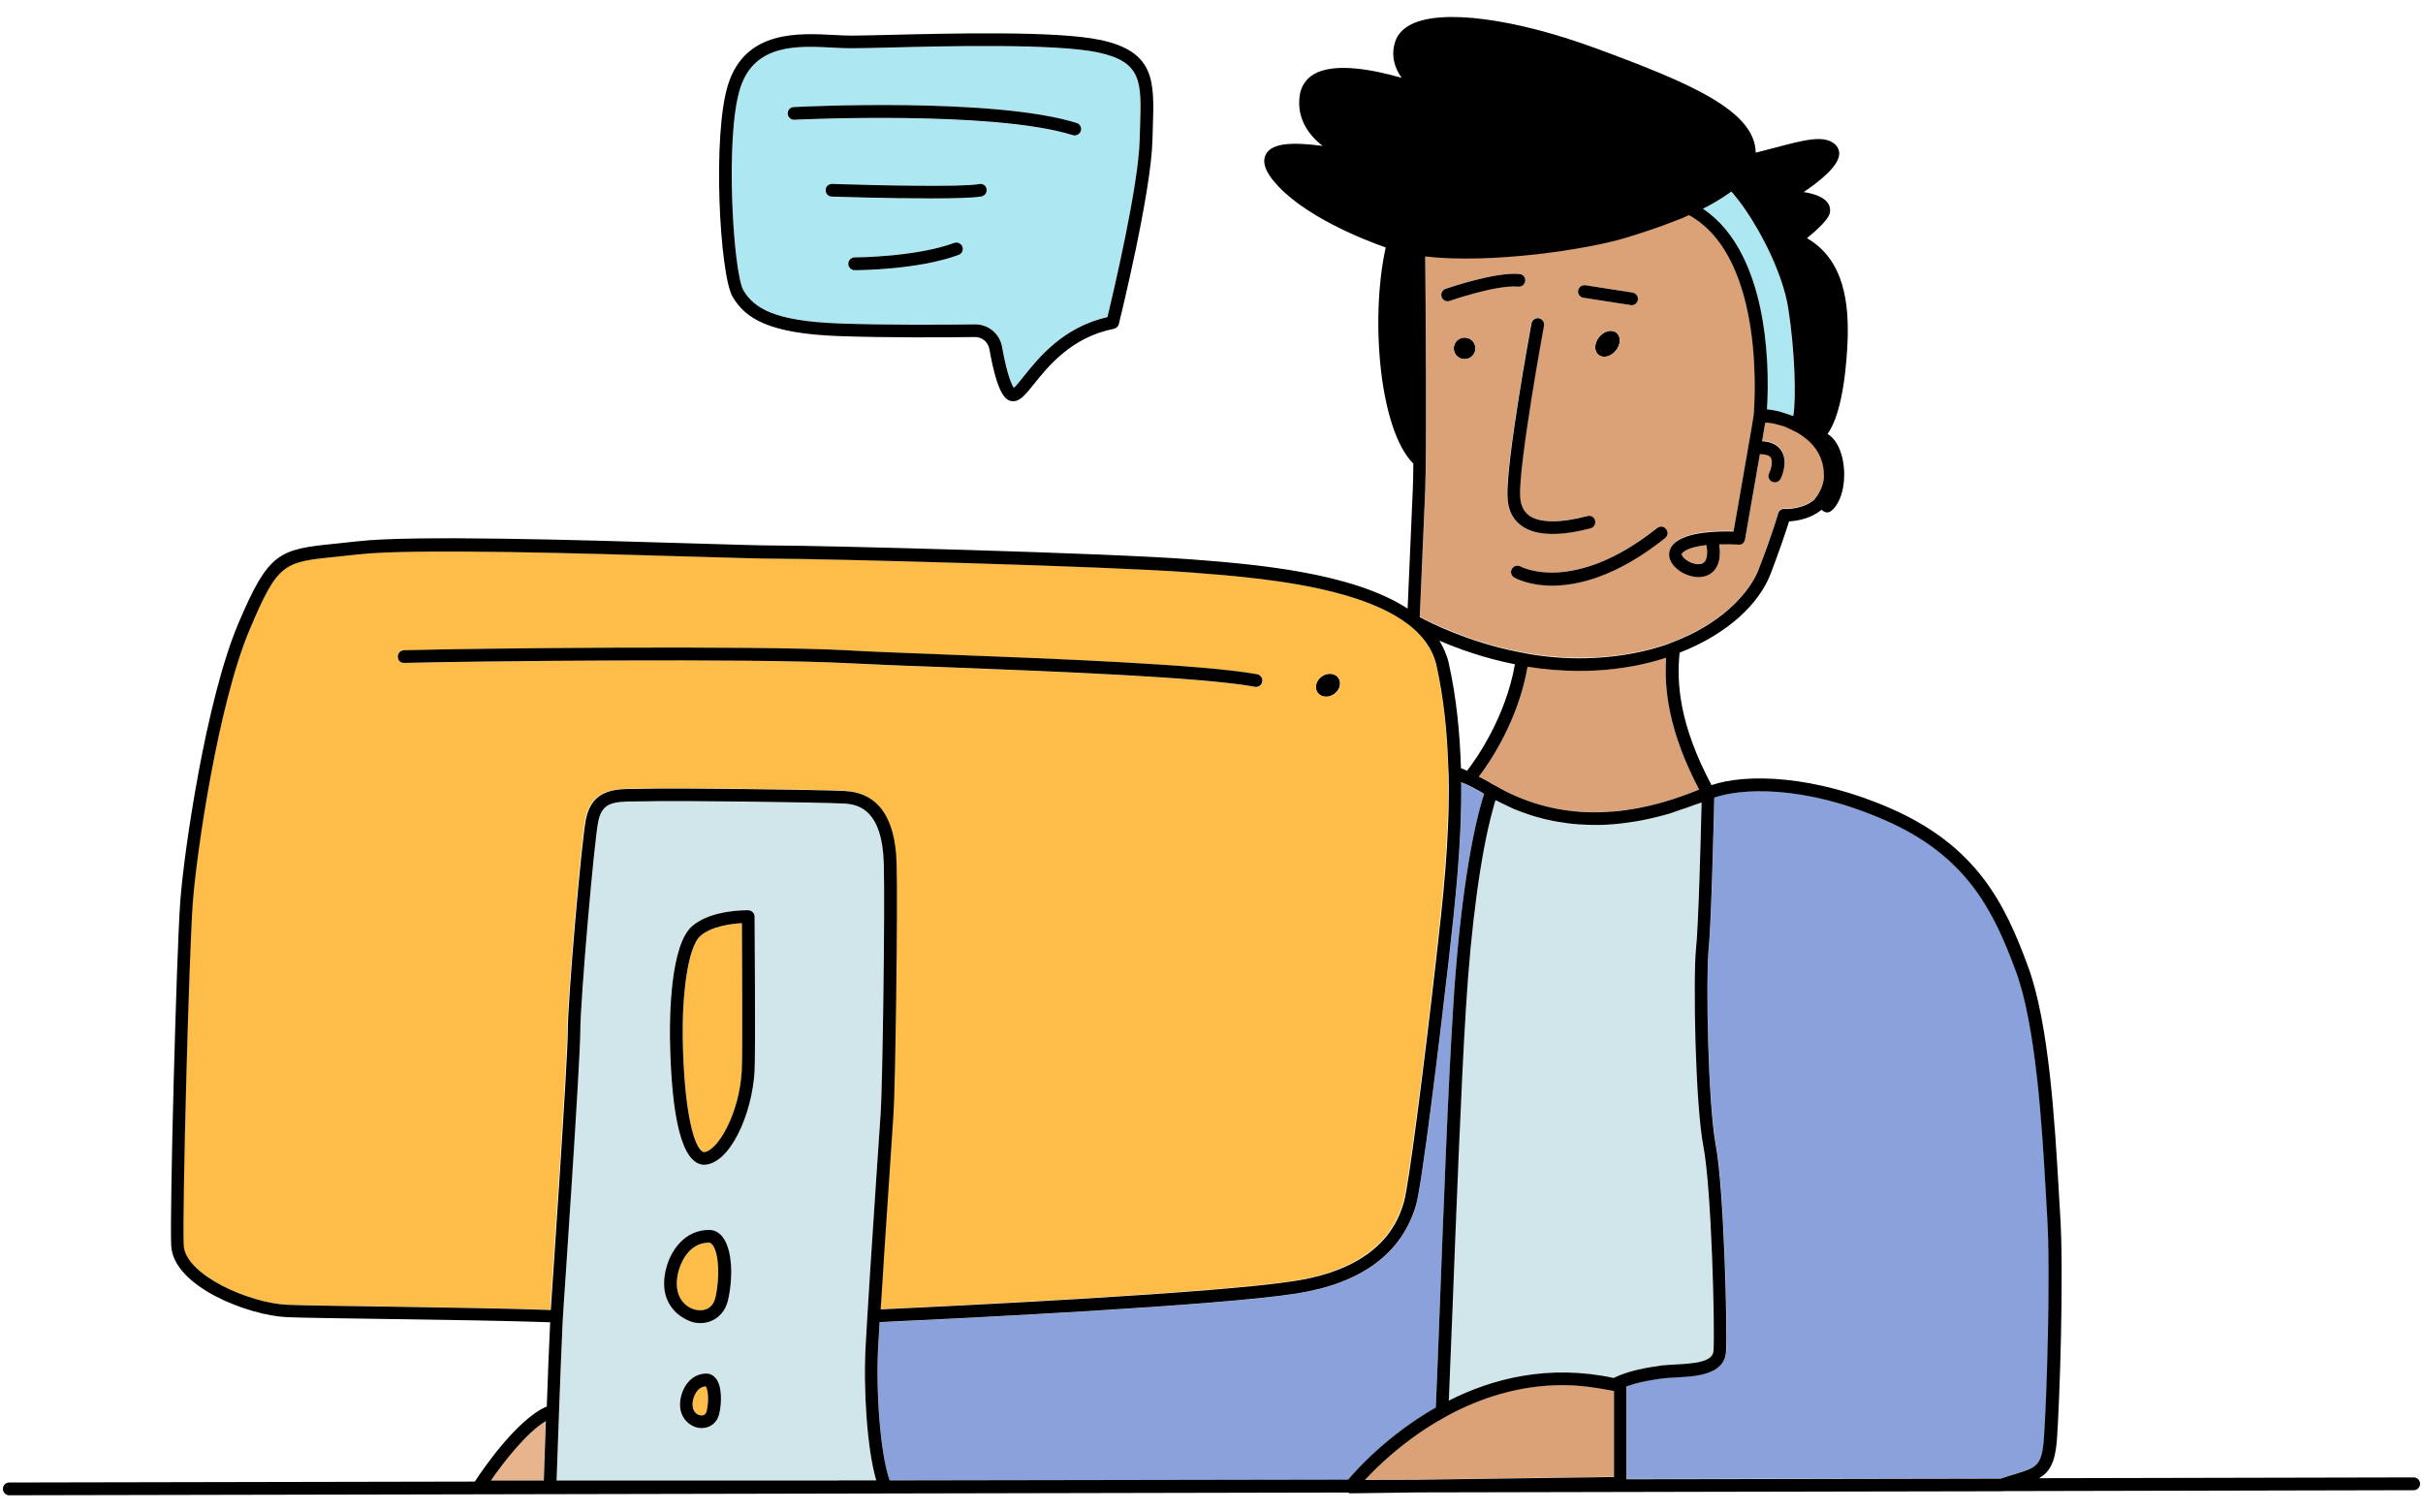 <svg width="141" height="88" viewBox="0 0 141 88" fill="none" xmlns="http://www.w3.org/2000/svg">
<path d="M28.559 86.154H31.639C31.662 85.548 31.707 84.212 31.76 82.695C30.66 83.355 29.317 85.062 28.559 86.154Z" fill="#E8B48E"/>
<path d="M31.766 82.695C31.713 84.22 31.667 85.548 31.645 86.154L31.766 82.695Z" fill="#E8B48E"/>
<path d="M85.227 19.642C84.878 19.642 84.598 19.922 84.598 20.271C84.598 20.62 84.878 20.901 85.227 20.901C85.576 20.901 85.857 20.62 85.857 20.271C85.857 19.922 85.576 19.642 85.227 19.642Z" fill="black"/>
<path d="M77.635 40.391C77.969 40.156 78.082 39.738 77.885 39.45C77.688 39.162 77.255 39.124 76.921 39.359C76.588 39.594 76.474 40.011 76.671 40.3C76.868 40.588 77.301 40.626 77.635 40.391Z" fill="black"/>
<path d="M93.058 19.611C92.77 19.968 92.747 20.431 93.02 20.651C93.286 20.871 93.741 20.765 94.029 20.408C94.318 20.052 94.34 19.589 94.067 19.369C93.802 19.141 93.347 19.255 93.058 19.611Z" fill="black"/>
<path d="M96.957 38.268C95.743 38.655 94.385 38.928 92.86 39.011C92.534 39.026 92.215 39.034 91.896 39.034C90.842 39.034 89.833 38.943 88.892 38.791C88.361 41.902 86.722 44.314 86.055 45.187C86.305 45.316 86.563 45.452 86.813 45.604L86.92 45.665C86.942 45.68 86.973 45.688 87.003 45.703C87.405 45.945 87.822 46.15 88.247 46.332C91.411 47.706 94.961 47.554 98.876 45.938C97.078 42.516 96.835 40.073 96.957 38.268Z" fill="#DCA277"/>
<path d="M97.912 32.167C97.874 32.205 97.836 32.243 97.927 32.372C98.132 32.668 98.724 32.926 99.065 32.782C99.414 32.638 99.369 32.053 99.308 31.712C98.686 31.788 98.14 31.924 97.912 32.167Z" fill="#DCA277"/>
<path d="M104.596 25.141C104.527 25.103 104.459 25.08 104.391 25.042C104.33 25.012 104.269 24.982 104.201 24.951C104.133 24.921 104.065 24.883 103.996 24.853C103.928 24.822 103.867 24.799 103.799 24.769C103.731 24.746 103.67 24.739 103.602 24.716C103.389 24.655 103.192 24.602 102.995 24.579C102.896 24.564 102.813 24.572 102.729 24.564L102.676 24.868L102.616 25.232L102.547 25.642C103.063 25.672 103.427 25.846 103.647 26.165C104.095 26.818 103.67 27.72 103.625 27.827C103.564 27.956 103.427 28.031 103.291 28.031C103.238 28.031 103.185 28.016 103.131 27.994C102.949 27.902 102.873 27.682 102.957 27.5C103.056 27.303 103.2 26.818 103.04 26.582C102.949 26.453 102.714 26.4 102.418 26.393L101.553 31.354C101.523 31.544 101.356 31.696 101.167 31.658C100.848 31.635 100.453 31.627 100.051 31.643C100.249 32.887 99.695 33.312 99.346 33.456C99.186 33.517 99.019 33.547 98.845 33.547C98.246 33.547 97.616 33.205 97.32 32.773C97.055 32.394 97.077 31.961 97.373 31.643C98.086 30.884 100.066 30.861 100.886 30.899L101.91 25.004L101.971 24.64L102.031 24.276L102.054 24.124C102.069 23.988 102.873 14.998 98.291 12.487C98.276 12.494 98.261 12.502 98.253 12.502C98.132 12.555 98.026 12.608 97.904 12.661C97.79 12.707 97.669 12.752 97.548 12.798C96.668 13.147 95.674 13.488 94.536 13.829C92.381 14.474 86.805 15.339 82.944 14.892C82.959 17.046 83.019 26.476 82.944 28.456C82.86 30.398 82.671 34.829 82.625 35.876C83.247 36.217 85.394 37.302 88.269 37.886C88.391 37.909 88.512 37.932 88.633 37.955C88.763 37.977 88.884 38.008 89.013 38.031C90.196 38.22 91.478 38.326 92.829 38.251C94.475 38.159 95.864 37.864 97.047 37.454C97.191 37.408 97.313 37.348 97.442 37.295C97.578 37.242 97.707 37.196 97.836 37.135C100.499 36.005 101.895 34.275 102.342 33.114C103.147 31.013 103.473 29.867 103.48 29.852C103.526 29.685 103.678 29.549 103.86 29.587C103.875 29.587 104.747 29.632 105.407 29.177C105.476 29.131 105.544 29.086 105.605 29.025C105.635 28.995 105.65 28.949 105.673 28.919C105.756 28.828 105.817 28.722 105.878 28.608C106.029 28.327 106.136 28.016 106.143 27.614C106.151 26.848 105.87 26.18 105.301 25.634C105.089 25.467 104.846 25.293 104.596 25.141ZM92.26 16.599L94.999 17.023C95.204 17.054 95.34 17.243 95.31 17.448C95.279 17.63 95.128 17.759 94.946 17.759C94.93 17.759 94.908 17.759 94.885 17.752L92.146 17.327C91.941 17.296 91.805 17.107 91.835 16.902C91.865 16.705 92.063 16.568 92.26 16.599ZM94.028 20.399C93.739 20.756 93.284 20.862 93.019 20.642C92.753 20.422 92.768 19.959 93.056 19.603C93.345 19.246 93.8 19.14 94.066 19.36C94.339 19.58 94.323 20.05 94.028 20.399ZM84.241 17.524C84.089 17.524 83.945 17.425 83.892 17.274C83.824 17.084 83.922 16.872 84.12 16.803C84.233 16.765 87.025 15.802 88.421 15.938C88.626 15.961 88.77 16.136 88.755 16.34C88.74 16.545 88.55 16.697 88.353 16.674C87.101 16.553 84.393 17.494 84.37 17.501C84.324 17.517 84.287 17.524 84.241 17.524ZM85.227 20.9C84.878 20.9 84.597 20.619 84.597 20.27C84.597 19.921 84.878 19.641 85.227 19.641C85.576 19.641 85.857 19.921 85.857 20.27C85.857 20.619 85.576 20.9 85.227 20.9ZM89.104 18.806C89.142 18.601 89.332 18.472 89.536 18.51C89.734 18.548 89.87 18.738 89.832 18.943C89.817 19.026 88.353 27 88.444 28.881C88.467 29.389 88.633 29.746 88.96 29.981C89.567 30.421 90.773 30.436 92.351 30.019C92.556 29.966 92.753 30.087 92.806 30.277C92.859 30.474 92.738 30.679 92.541 30.732C91.881 30.907 91.092 31.058 90.341 31.058C89.658 31.058 89.005 30.93 88.512 30.573C88.004 30.201 87.731 29.647 87.7 28.911C87.609 26.947 89.043 19.132 89.104 18.806ZM88.11 33.608C87.936 33.501 87.875 33.281 87.974 33.099C88.072 32.925 88.3 32.864 88.474 32.963C88.505 32.978 91.539 34.609 96.425 30.725C96.584 30.596 96.819 30.626 96.948 30.785C97.077 30.945 97.047 31.18 96.888 31.301C94.081 33.532 91.828 34.07 90.31 34.07C88.952 34.078 88.178 33.645 88.11 33.608Z" fill="#DCA277"/>
<path d="M93.006 80.768C92.308 80.662 91.618 80.586 90.958 80.586C88.386 80.586 86.125 81.352 84.281 82.338C84.152 82.406 84.031 82.482 83.91 82.551C83.788 82.619 83.674 82.687 83.553 82.755C81.588 83.931 80.169 85.305 79.441 86.094L79.434 86.101L82.438 86.094L82.916 86.086L93.924 85.934V81.01V80.919C93.795 80.889 93.666 80.882 93.537 80.851C93.362 80.821 93.18 80.798 93.006 80.768Z" fill="#DCA277"/>
<path d="M63.887 3.052C61.437 2.529 55.034 2.688 51.597 2.772C50.671 2.794 49.935 2.809 49.511 2.809C49.192 2.809 48.835 2.794 48.456 2.772C46.438 2.665 43.919 2.529 43.077 5.101C42.159 7.908 42.667 15.881 43.259 16.883C43.881 17.945 45.072 18.68 48.858 18.817C51.627 18.916 54.98 18.893 56.733 18.87C56.74 18.87 56.748 18.87 56.756 18.87C57.522 18.87 58.174 19.416 58.311 20.175C58.622 21.905 58.895 22.421 59.001 22.565C59.123 22.459 59.373 22.148 59.586 21.882C60.443 20.812 61.861 19.037 64.448 18.445C64.76 17.171 66.262 10.821 66.322 8.112L66.345 7.346C66.421 4.774 66.459 3.598 63.887 3.052ZM55.785 14.842C53.395 15.722 49.89 15.729 49.738 15.729C49.533 15.729 49.366 15.562 49.366 15.358C49.366 15.153 49.533 14.986 49.738 14.986C49.776 14.986 53.258 14.978 55.527 14.144C55.716 14.075 55.929 14.174 56.005 14.364C56.073 14.553 55.974 14.773 55.785 14.842ZM57.112 11.443C56.642 11.526 55.489 11.557 54.176 11.557C51.68 11.557 48.6 11.458 48.403 11.45C48.198 11.443 48.039 11.276 48.046 11.071C48.054 10.866 48.206 10.722 48.426 10.715C50.929 10.798 55.952 10.904 56.983 10.722C57.181 10.684 57.378 10.821 57.416 11.018C57.446 11.215 57.317 11.405 57.112 11.443ZM62.537 7.885C62.499 7.885 62.461 7.877 62.423 7.87C57.81 6.421 46.332 6.967 46.218 6.974C46.021 6.982 45.839 6.83 45.831 6.625C45.824 6.421 45.975 6.246 46.18 6.239C46.658 6.216 57.901 5.677 62.643 7.164C62.84 7.225 62.946 7.43 62.886 7.627C62.84 7.786 62.696 7.885 62.537 7.885Z" fill="#ACE7F2"/>
<path d="M101.514 12.124C101.324 11.851 101.135 11.608 100.96 11.396C100.884 11.305 100.816 11.221 100.748 11.146C100.687 11.191 100.619 11.236 100.558 11.282C100.148 11.57 99.67 11.866 99.094 12.147C100.11 12.83 100.861 13.801 101.408 14.893C102.356 16.79 102.713 19.051 102.819 20.879C102.895 22.176 102.857 23.261 102.819 23.823C103.031 23.838 103.266 23.883 103.509 23.936C103.638 23.967 103.767 24.012 103.896 24.058C104.025 24.096 104.154 24.134 104.283 24.187C104.306 24.194 104.328 24.202 104.351 24.209C104.526 23.269 104.442 20.424 104.063 17.958C103.759 16.009 102.568 13.649 101.514 12.124Z" fill="#ACE7F2"/>
<path d="M98.685 55.21C98.821 53.95 98.958 48.996 99.004 46.986C99.004 46.887 99.011 46.789 99.011 46.705C98.958 46.728 98.912 46.736 98.859 46.758C98.776 46.789 98.692 46.811 98.609 46.842C98.298 46.963 97.995 47.062 97.699 47.16C97.509 47.221 97.319 47.304 97.13 47.358C97.039 47.388 96.948 47.403 96.856 47.434C96.303 47.585 95.757 47.714 95.241 47.798C95.172 47.813 95.104 47.813 95.036 47.828C94.512 47.911 94.004 47.965 93.518 47.995C93.488 47.995 93.458 47.995 93.427 48.002C92.942 48.025 92.472 48.018 92.024 47.987C91.963 47.987 91.903 47.98 91.842 47.98C91.409 47.949 90.992 47.889 90.598 47.82C90.529 47.805 90.454 47.798 90.385 47.782C89.998 47.707 89.634 47.616 89.278 47.509C89.209 47.487 89.149 47.471 89.08 47.449C88.731 47.342 88.405 47.221 88.087 47.084C88.033 47.062 87.988 47.039 87.935 47.016C87.821 46.963 87.715 46.91 87.609 46.857C87.419 46.766 87.222 46.682 87.047 46.584C87.04 46.576 87.024 46.576 87.017 46.569C87.002 46.622 86.986 46.69 86.964 46.751C86.926 46.88 86.888 47.024 86.85 47.16C86.159 49.672 85.591 53.852 85.295 58.715C85.006 63.191 84.703 71.164 84.506 76.437C84.422 78.66 84.354 80.481 84.301 81.512C86.857 80.222 90.12 79.388 93.89 80.192C94.74 79.775 95.802 79.585 96.705 79.464C96.925 79.433 97.19 79.418 97.486 79.411C98.67 79.358 99.656 79.259 99.701 78.622C99.793 77.355 99.588 69.184 99.117 66.741C98.647 64.26 98.518 56.932 98.685 55.21Z" fill="#D0E6EB"/>
<path d="M49.1 46.764C47.529 46.688 39.131 46.582 37.637 46.635C37.424 46.643 37.212 46.643 36.999 46.643C35.687 46.643 35.05 46.696 34.814 47.788C34.572 48.926 33.767 58.265 33.767 59.98C33.767 61.808 32.796 75.972 32.789 76.117C32.789 76.154 32.781 76.207 32.781 76.253C32.774 76.359 32.766 76.481 32.758 76.625C32.751 76.739 32.743 76.86 32.736 76.996C32.675 78.256 32.592 80.274 32.531 82.14L32.387 86.161H48.432H48.804H50.989V86.153C50.45 84.34 50.23 80.805 50.374 78.286C50.397 77.937 50.42 77.49 50.45 76.974C50.458 76.86 50.465 76.723 50.473 76.602C50.481 76.481 50.488 76.359 50.496 76.23C50.519 75.889 50.541 75.525 50.564 75.138C50.579 74.941 50.587 74.728 50.602 74.523C50.617 74.319 50.625 74.114 50.64 73.909C50.875 70.207 51.179 65.731 51.247 64.805C51.353 63.386 51.505 52.841 51.429 50.254C51.338 47.219 50.056 46.81 49.1 46.764ZM40.277 53.895C41.4 52.924 43.463 52.97 43.547 52.97C43.744 52.977 43.903 53.137 43.903 53.334C43.903 53.653 43.964 61.095 43.903 62.309C43.774 64.843 42.454 67.787 40.944 67.787C40.929 67.787 40.922 67.787 40.906 67.787C39.7 67.665 39.055 65.177 38.979 60.39C38.964 59.138 39.002 54.995 40.277 53.895ZM39.541 72.346C40.011 71.838 40.603 71.572 41.263 71.572C41.475 71.572 41.779 71.64 42.037 71.974C42.636 72.733 42.644 74.417 42.348 75.699C42.302 75.904 42.219 76.094 42.113 76.253C42.022 76.397 41.915 76.519 41.786 76.625C41.506 76.86 41.149 76.996 40.739 76.996C40.686 76.996 40.641 76.996 40.588 76.989C40.262 76.966 39.943 76.822 39.647 76.625C39.488 76.519 39.344 76.405 39.215 76.253C38.919 75.912 38.691 75.472 38.646 74.918C38.593 74.174 38.85 73.09 39.541 72.346ZM41.84 82.284C41.726 82.778 41.324 83.096 40.831 83.096C40.8 83.096 40.77 83.096 40.739 83.096C40.201 83.051 39.624 82.611 39.564 81.852C39.533 81.427 39.677 80.805 40.072 80.38C40.353 80.084 40.702 79.925 41.096 79.925C41.309 79.925 41.498 80.024 41.642 80.198C42.007 80.661 41.999 81.602 41.84 82.284Z" fill="#D0E6EB"/>
<path d="M84.257 44.425C84.189 42.528 83.992 40.617 83.582 38.735C82.611 34.335 73.955 33.667 69.304 33.303C64.441 32.924 47.827 32.499 45.058 32.499C44.299 32.499 42.501 32.446 40.225 32.377C34.156 32.195 23.99 31.892 20.857 32.248C20.379 32.302 19.954 32.347 19.567 32.385C16.487 32.688 16.168 32.727 14.537 36.565C12.694 40.912 11.427 49.599 11.207 52.482C10.986 55.38 10.592 70.5 10.675 72.45C10.751 74.172 14.499 75.833 16.722 75.917C17.678 75.955 19.931 75.985 22.533 76.023C25.894 76.068 29.649 76.129 32.016 76.213C32.016 76.159 32.024 76.099 32.024 76.053C32.032 75.909 33.003 61.775 33.003 59.97C33.003 58.172 33.807 48.825 34.065 47.619C34.437 45.897 35.787 45.897 36.97 45.889C37.168 45.889 37.373 45.889 37.577 45.882C39.08 45.828 47.523 45.935 49.101 46.011C51.036 46.102 52.053 47.513 52.136 50.214C52.212 52.816 52.06 63.407 51.954 64.84C51.893 65.682 51.635 69.483 51.415 72.95C51.4 73.155 51.385 73.36 51.377 73.565C51.362 73.77 51.347 73.982 51.339 74.179C51.294 74.892 51.248 75.568 51.21 76.175C55.861 75.962 70.822 75.226 75.32 74.521C80.555 73.694 81.397 70.826 81.67 69.885C81.944 68.945 82.839 61.942 83.544 55.729C83.916 52.421 84.326 48.84 84.265 45.206C84.265 45.077 84.25 44.941 84.25 44.812C84.273 44.691 84.265 44.562 84.257 44.425ZM76.921 39.357C77.255 39.122 77.687 39.167 77.885 39.448C78.082 39.736 77.968 40.154 77.634 40.389C77.3 40.624 76.868 40.579 76.671 40.298C76.474 40.01 76.587 39.592 76.921 39.357ZM49.208 38.583C43.889 38.295 27.373 38.469 23.535 38.583C23.284 38.591 23.163 38.432 23.155 38.227C23.148 38.022 23.307 37.847 23.512 37.847C27.358 37.734 43.912 37.559 49.245 37.847C50.664 37.923 52.735 38.007 55.08 38.098C61.399 38.34 70.048 38.674 73.158 39.243C73.356 39.281 73.492 39.471 73.454 39.676C73.424 39.858 73.264 39.979 73.09 39.979C73.067 39.979 73.044 39.979 73.022 39.972C69.964 39.41 61.346 39.076 55.049 38.834C52.697 38.743 50.626 38.667 49.208 38.583Z" fill="#FDBD48"/>
<path d="M40.765 54.459C40.007 55.12 39.696 57.987 39.733 60.377C39.794 64.641 40.401 66.947 40.97 67.046C41.736 67.008 43.034 64.838 43.17 62.274C43.223 61.242 43.185 55.286 43.17 53.724C42.586 53.754 41.425 53.883 40.765 54.459Z" fill="#FDBD48"/>
<path d="M41.263 72.317C40.808 72.317 40.413 72.499 40.08 72.848C39.541 73.425 39.344 74.297 39.389 74.859C39.457 75.754 40.087 76.202 40.648 76.247C40.838 76.262 41.453 76.255 41.627 75.526C41.908 74.32 41.832 72.909 41.46 72.431C41.369 72.317 41.293 72.317 41.263 72.317Z" fill="#FDBD48"/>
<path d="M40.619 80.884C40.384 81.134 40.285 81.536 40.308 81.794C40.338 82.151 40.581 82.333 40.801 82.356C40.915 82.371 41.074 82.333 41.127 82.113C41.286 81.422 41.188 80.8 41.082 80.664C40.9 80.671 40.748 80.74 40.619 80.884Z" fill="#FDBD48"/>
<path d="M119.051 69.257C118.846 65.668 118.497 59.667 117.299 56.458C116.039 53.052 114.507 49.82 109.72 47.726C104.834 45.587 101.2 45.898 99.766 46.406C99.736 47.726 99.592 53.818 99.432 55.282C99.265 56.921 99.402 64.219 99.857 66.586C100.335 69.075 100.548 77.374 100.457 78.664C100.365 80.007 98.666 80.083 97.536 80.136C97.263 80.151 97.02 80.159 96.815 80.189C96.345 80.25 95.457 80.371 94.668 80.659V86.061L100.396 86.053L116.449 86.023C116.76 85.917 117.041 85.833 117.283 85.757C118.528 85.378 118.824 85.295 118.953 83.762C119.112 81.623 119.37 74.089 119.142 70.683C119.112 70.258 119.081 69.78 119.051 69.257Z" fill="#8AA1DB"/>
<path d="M85.038 45.521C85.076 49.086 84.681 52.591 84.317 55.831C83.756 60.747 82.747 68.971 82.413 70.116C81.586 72.946 79.249 74.683 75.471 75.275C70.912 75.996 55.777 76.732 51.194 76.944C51.164 77.498 51.134 77.968 51.111 78.333C50.967 80.867 51.21 84.569 51.779 86.154L78.46 86.109C78.969 85.502 80.774 83.507 83.551 81.921C83.597 81.033 83.672 79 83.771 76.413C83.984 70.822 84.279 63.16 84.56 58.676C84.871 53.517 85.493 49.109 86.252 46.583C86.29 46.454 86.328 46.333 86.366 46.211C86.001 45.991 85.637 45.801 85.281 45.635C85.197 45.589 85.114 45.551 85.038 45.521Z" fill="#8AA1DB"/>
<path d="M48.826 19.558C51.611 19.657 54.979 19.634 56.739 19.612H56.747C57.156 19.612 57.498 19.907 57.574 20.31C58.036 22.904 58.499 23.344 58.947 23.344C58.97 23.344 58.992 23.344 59.023 23.344C59.394 23.306 59.683 22.95 60.161 22.358C60.98 21.334 62.346 19.619 64.819 19.134C64.963 19.103 65.069 18.997 65.107 18.861C65.183 18.549 66.989 11.221 67.064 8.141L67.087 7.382C67.171 4.75 67.231 3.012 64.053 2.329C61.519 1.783 55.305 1.943 51.588 2.034C50.67 2.056 49.942 2.072 49.524 2.072C49.221 2.072 48.872 2.056 48.508 2.034C46.475 1.927 43.402 1.753 42.385 4.871C41.429 7.792 41.885 15.993 42.628 17.26C43.372 18.527 44.715 19.407 48.826 19.558ZM43.083 5.099C43.925 2.527 46.437 2.663 48.462 2.77C48.842 2.792 49.198 2.807 49.517 2.807C49.942 2.807 50.678 2.792 51.603 2.77C55.04 2.678 61.443 2.527 63.893 3.05C66.465 3.596 66.427 4.772 66.344 7.352L66.321 8.118C66.26 10.819 64.751 17.176 64.447 18.451C61.86 19.043 60.441 20.818 59.584 21.888C59.379 22.145 59.129 22.464 59 22.57C58.894 22.426 58.621 21.91 58.31 20.181C58.173 19.422 57.521 18.876 56.754 18.876C56.747 18.876 56.739 18.876 56.732 18.876C54.979 18.898 51.618 18.921 48.857 18.823C45.079 18.686 43.888 17.95 43.258 16.888C42.674 15.879 42.165 7.906 43.083 5.099Z" fill="black"/>
<path d="M55.528 14.136C53.259 14.97 49.777 14.978 49.739 14.978C49.534 14.978 49.367 15.145 49.367 15.35C49.367 15.555 49.534 15.722 49.739 15.722C49.891 15.722 53.388 15.714 55.785 14.834C55.975 14.766 56.074 14.553 56.005 14.356C55.93 14.166 55.717 14.068 55.528 14.136Z" fill="black"/>
<path d="M56.984 10.712C55.952 10.901 50.938 10.787 48.426 10.704C48.206 10.712 48.047 10.856 48.047 11.061C48.039 11.265 48.199 11.432 48.404 11.44C48.601 11.448 51.681 11.546 54.177 11.546C55.489 11.546 56.643 11.516 57.113 11.432C57.31 11.395 57.447 11.205 57.409 11C57.379 10.803 57.189 10.666 56.984 10.712Z" fill="black"/>
<path d="M46.22 6.968C46.334 6.96 57.812 6.414 62.425 7.863C62.463 7.878 62.501 7.878 62.539 7.878C62.698 7.878 62.842 7.78 62.895 7.62C62.956 7.423 62.85 7.218 62.653 7.158C57.911 5.663 46.668 6.202 46.19 6.232C45.985 6.24 45.826 6.414 45.841 6.619C45.848 6.824 46.031 6.976 46.22 6.968Z" fill="black"/>
<path d="M43.546 52.969C43.462 52.969 41.391 52.923 40.276 53.894C39.009 54.994 38.971 59.137 38.986 60.381C39.062 65.176 39.707 67.664 40.913 67.778C40.929 67.778 40.936 67.778 40.951 67.778C42.461 67.778 43.781 64.834 43.91 62.3C43.971 61.094 43.91 53.644 43.91 53.325C43.903 53.136 43.743 52.976 43.546 52.969ZM43.167 62.27C43.038 64.834 41.733 67.004 40.967 67.042C40.398 66.943 39.791 64.637 39.73 60.373C39.692 57.983 40.003 55.116 40.762 54.456C41.422 53.887 42.582 53.75 43.174 53.72C43.182 55.283 43.22 61.238 43.167 62.27Z" fill="black"/>
<path d="M41.263 71.569C40.603 71.569 40.004 71.834 39.541 72.342C38.85 73.086 38.592 74.171 38.653 74.914C38.699 75.476 38.919 75.916 39.222 76.249C39.351 76.401 39.495 76.515 39.654 76.621C39.95 76.819 40.269 76.963 40.595 76.985C40.648 76.993 40.702 76.993 40.747 76.993C41.157 76.993 41.513 76.856 41.794 76.621C41.915 76.515 42.029 76.394 42.12 76.249C42.226 76.083 42.302 75.9 42.355 75.696C42.659 74.421 42.644 72.729 42.044 71.971C41.779 71.637 41.475 71.569 41.263 71.569ZM41.627 75.521C41.453 76.249 40.838 76.265 40.648 76.242C40.087 76.196 39.457 75.741 39.389 74.854C39.343 74.292 39.548 73.42 40.079 72.843C40.406 72.487 40.808 72.312 41.263 72.312C41.293 72.312 41.361 72.312 41.46 72.433C41.832 72.904 41.908 74.323 41.627 75.521Z" fill="black"/>
<path d="M41.107 79.928C40.712 79.928 40.356 80.087 40.083 80.383C39.688 80.808 39.544 81.43 39.574 81.855C39.635 82.614 40.212 83.054 40.75 83.099C40.781 83.099 40.811 83.099 40.841 83.099C41.334 83.099 41.736 82.781 41.85 82.287C42.01 81.605 42.017 80.656 41.653 80.201C41.509 80.027 41.319 79.928 41.107 79.928ZM41.122 82.121C41.069 82.333 40.91 82.378 40.796 82.363C40.576 82.348 40.333 82.166 40.303 81.802C40.28 81.536 40.386 81.142 40.614 80.891C40.742 80.755 40.894 80.679 41.069 80.671C41.183 80.808 41.281 81.43 41.122 82.121Z" fill="black"/>
<path d="M49.205 38.583C50.631 38.659 52.702 38.742 55.047 38.825C61.343 39.068 69.962 39.402 73.019 39.963C73.042 39.971 73.064 39.971 73.087 39.971C73.262 39.971 73.421 39.85 73.451 39.668C73.489 39.47 73.353 39.273 73.156 39.235C70.045 38.666 61.396 38.332 55.077 38.09C52.733 37.998 50.661 37.923 49.243 37.839C43.902 37.551 27.356 37.725 23.509 37.839C23.304 37.847 23.145 38.014 23.153 38.218C23.16 38.423 23.282 38.583 23.532 38.575C27.371 38.469 43.879 38.302 49.205 38.583Z" fill="black"/>
<path d="M27.631 86.214L0.54 86.267C0.335 86.267 0.168 86.434 0.168 86.639C0.168 86.844 0.335 87.011 0.54 87.011L78.431 86.851C78.484 86.874 78.529 86.897 78.59 86.897C78.59 86.897 78.59 86.897 78.598 86.897L82.497 86.844L100.621 86.806L116.493 86.776C116.5 86.776 116.515 86.768 116.523 86.768L140.458 86.715C140.663 86.715 140.83 86.548 140.83 86.343C140.83 86.138 140.663 85.971 140.458 85.971L118.655 86.017C119.269 85.668 119.588 85.114 119.694 83.824C119.853 81.67 120.111 74.083 119.884 70.639C119.853 70.214 119.831 69.736 119.8 69.213C119.573 65.351 119.239 59.51 118.002 56.202C116.682 52.636 115.081 49.26 110.029 47.045C105.613 45.11 101.638 44.989 99.597 45.687C97.716 42.144 97.564 39.769 97.739 37.979C100.553 36.886 102.374 35.119 103.034 33.397C103.633 31.826 103.967 30.794 104.111 30.339C104.544 30.317 105.355 30.195 106 29.664L106.099 29.74C106.167 29.793 106.251 29.816 106.327 29.816C106.41 29.816 106.493 29.785 106.562 29.732C107.373 29.072 107.51 27.335 107.078 26.212C106.911 25.772 106.66 25.438 106.349 25.249C107.298 23.936 107.48 20.818 107.518 19.756C107.578 17.806 107.389 15.143 105.151 13.861C105.78 13.345 106.395 12.761 106.478 12.412C106.531 12.177 106.478 11.957 106.334 11.767C106.069 11.434 105.5 11.259 104.961 11.176C105.864 10.569 106.971 9.689 107.024 8.998C107.047 8.756 106.949 8.536 106.759 8.376C106.114 7.845 105.037 8.133 103.254 8.604C102.913 8.695 102.548 8.786 102.169 8.884C102.131 6.426 98.3 4.811 92.898 2.823C88.149 1.07 83.924 0.517 82.133 1.412C81.632 1.662 81.314 2.011 81.177 2.459C80.934 3.263 81.162 3.961 81.564 4.53C79.91 4.052 77.657 3.619 76.458 4.317C75.996 4.591 75.707 5.023 75.631 5.569C75.457 6.844 76.094 7.807 76.967 8.49C75.176 8.255 74.061 8.331 73.689 8.938C73.325 9.537 73.894 10.258 74.084 10.493C75.745 12.564 79.501 14.005 80.638 14.4C79.721 18.557 80.274 25.021 82.247 26.978C82.239 27.608 82.232 28.124 82.216 28.435C82.141 30.172 81.981 33.905 81.913 35.415C78.636 33.283 72.908 32.828 69.38 32.554C64.502 32.175 47.849 31.743 45.08 31.743C44.337 31.743 42.546 31.69 40.27 31.621C33.784 31.424 23.982 31.128 20.796 31.5C20.325 31.553 19.901 31.599 19.514 31.637C16.221 31.963 15.629 32.137 13.877 36.264C11.995 40.687 10.713 49.495 10.493 52.416C10.273 55.329 9.871 70.51 9.962 72.475C10.068 74.865 14.461 76.556 16.722 76.647C17.685 76.686 19.939 76.716 22.556 76.754C25.909 76.799 29.649 76.86 32.016 76.943C31.956 78.15 31.88 80.054 31.819 81.844C30.067 82.588 28.041 85.585 27.631 86.214ZM31.645 86.153H28.564C29.323 85.061 30.658 83.347 31.766 82.694L31.645 86.153ZM48.805 86.153H48.434H32.388L32.532 82.133C32.6 80.266 32.676 78.248 32.737 76.989C32.745 76.852 32.752 76.739 32.76 76.617C32.767 76.481 32.775 76.359 32.782 76.246C32.782 76.2 32.79 76.147 32.79 76.109C32.798 75.965 33.769 61.801 33.769 59.972C33.769 58.258 34.573 48.919 34.816 47.781C35.051 46.688 35.688 46.643 37.001 46.635C37.206 46.635 37.418 46.635 37.638 46.628C39.133 46.575 47.531 46.681 49.101 46.757C50.057 46.802 51.339 47.212 51.43 50.239C51.506 52.826 51.354 63.371 51.248 64.79C51.18 65.715 50.884 70.199 50.641 73.894C50.626 74.106 50.618 74.311 50.603 74.508C50.588 74.713 50.573 74.925 50.565 75.123C50.543 75.502 50.52 75.866 50.497 76.215C50.489 76.344 50.482 76.466 50.474 76.587C50.467 76.708 50.459 76.845 50.452 76.959C50.421 77.482 50.391 77.93 50.376 78.271C50.232 80.79 50.452 84.325 50.99 86.138V86.146H48.805V86.153ZM78.454 86.1L51.772 86.146C51.21 84.56 50.96 80.858 51.104 78.324C51.127 77.96 51.15 77.49 51.188 76.936C55.77 76.723 70.905 75.987 75.465 75.267C79.243 74.668 81.579 72.938 82.406 70.108C82.74 68.962 83.749 60.739 84.31 55.822C84.674 52.583 85.069 49.086 85.031 45.512C85.115 45.55 85.198 45.581 85.281 45.619C85.646 45.785 86.01 45.975 86.366 46.195C86.328 46.316 86.29 46.438 86.252 46.567C85.501 49.086 84.872 53.501 84.561 58.66C84.272 63.151 83.984 70.806 83.772 76.397C83.673 78.984 83.597 81.017 83.552 81.905C80.767 83.498 78.962 85.493 78.454 86.1ZM84.303 38.578C84.197 38.108 83.999 37.683 83.764 37.281C84.834 37.744 86.351 38.297 88.157 38.654C87.618 41.742 85.903 44.169 85.373 44.852C85.251 44.799 85.137 44.746 85.016 44.701C84.955 42.667 84.758 40.611 84.303 38.578ZM93.922 81.025V85.949L82.914 86.1L82.436 86.108L79.432 86.115L79.44 86.108C80.168 85.319 81.587 83.946 83.552 82.77C83.665 82.702 83.787 82.633 83.908 82.565C84.03 82.497 84.151 82.421 84.28 82.353C86.124 81.366 88.384 80.6 90.956 80.6C91.616 80.6 92.307 80.668 93.004 80.782C93.179 80.813 93.361 80.835 93.536 80.873C93.665 80.896 93.794 80.911 93.922 80.942V81.025ZM99.423 55.291C99.582 53.827 99.726 47.735 99.757 46.415C101.19 45.907 104.832 45.596 109.71 47.735C114.497 49.829 116.022 53.061 117.289 56.467C118.488 59.669 118.837 65.677 119.042 69.266C119.072 69.789 119.102 70.275 119.125 70.7C119.345 74.106 119.095 81.639 118.935 83.779C118.806 85.304 118.511 85.395 117.266 85.774C117.016 85.85 116.735 85.933 116.432 86.04L100.379 86.07L94.651 86.078V80.676C95.44 80.388 96.328 80.266 96.798 80.206C96.995 80.183 97.245 80.168 97.519 80.153C98.641 80.099 100.341 80.016 100.439 78.681C100.53 77.391 100.318 69.091 99.84 66.603C99.392 64.228 99.263 56.93 99.423 55.291ZM99.127 66.732C99.597 69.175 99.802 77.346 99.711 78.612C99.665 79.242 98.679 79.341 97.496 79.401C97.2 79.417 96.934 79.432 96.714 79.455C95.812 79.576 94.749 79.766 93.9 80.183C90.129 79.379 86.867 80.206 84.31 81.503C84.356 80.464 84.424 78.65 84.515 76.427C84.72 71.155 85.023 63.181 85.304 58.705C85.6 53.842 86.169 49.67 86.859 47.151C86.897 47.014 86.935 46.87 86.973 46.741C86.988 46.688 87.004 46.62 87.026 46.559C87.034 46.567 87.049 46.567 87.057 46.575C87.231 46.666 87.428 46.757 87.618 46.848C87.732 46.901 87.831 46.954 87.944 47.007C87.997 47.03 88.043 47.052 88.096 47.075C88.407 47.204 88.741 47.325 89.09 47.439C89.158 47.462 89.219 47.477 89.287 47.5C89.636 47.606 90.008 47.697 90.395 47.773C90.463 47.788 90.531 47.796 90.607 47.811C91.009 47.879 91.419 47.94 91.851 47.97C91.912 47.978 91.973 47.978 92.034 47.978C92.481 48.008 92.951 48.016 93.437 47.993C93.467 47.993 93.498 47.993 93.528 47.986C94.014 47.963 94.522 47.902 95.045 47.819C95.114 47.811 95.182 47.803 95.25 47.788C95.774 47.697 96.312 47.576 96.866 47.424C96.957 47.401 97.048 47.379 97.139 47.348C97.321 47.295 97.519 47.212 97.708 47.151C98.012 47.052 98.308 46.954 98.619 46.832C98.702 46.802 98.778 46.779 98.869 46.749C98.922 46.726 98.968 46.719 99.021 46.696C99.021 46.779 99.013 46.878 99.013 46.977C98.968 48.987 98.831 53.941 98.695 55.2C98.52 56.93 98.649 64.259 99.127 66.732ZM98.876 45.945C94.962 47.561 91.411 47.705 88.248 46.339C87.823 46.157 87.406 45.945 87.004 45.71C86.981 45.694 86.951 45.687 86.92 45.672L86.814 45.611C86.564 45.452 86.306 45.323 86.055 45.194C86.723 44.321 88.354 41.909 88.893 38.798C89.833 38.95 90.842 39.041 91.897 39.041C92.216 39.041 92.534 39.033 92.86 39.018C94.393 38.935 95.751 38.662 96.957 38.275C96.836 40.073 97.079 42.516 98.876 45.945ZM105.871 28.64C105.811 28.754 105.75 28.86 105.666 28.951C105.636 28.981 105.629 29.027 105.598 29.057C105.538 29.118 105.469 29.163 105.401 29.209C104.741 29.657 103.868 29.619 103.853 29.619C103.671 29.581 103.52 29.717 103.474 29.884C103.474 29.892 103.148 31.045 102.336 33.146C101.888 34.307 100.485 36.037 97.83 37.167C97.701 37.22 97.572 37.273 97.435 37.327C97.299 37.38 97.177 37.433 97.041 37.486C95.857 37.895 94.469 38.191 92.823 38.282C91.472 38.358 90.19 38.26 89.006 38.062C88.877 38.04 88.756 38.009 88.627 37.986C88.506 37.964 88.384 37.941 88.263 37.918C85.388 37.334 83.248 36.249 82.619 35.908C82.664 34.861 82.854 30.423 82.937 28.488C83.021 26.508 82.96 17.078 82.937 14.923C86.791 15.371 92.375 14.506 94.529 13.861C95.667 13.52 96.661 13.178 97.541 12.829C97.655 12.784 97.784 12.739 97.898 12.693C98.027 12.64 98.126 12.587 98.247 12.534C98.262 12.526 98.277 12.518 98.285 12.518C102.867 15.037 102.063 24.02 102.048 24.156L102.025 24.308L101.964 24.672L101.904 25.036L100.879 30.931C100.068 30.901 98.08 30.916 97.367 31.674C97.071 31.993 97.048 32.426 97.314 32.805C97.61 33.237 98.239 33.579 98.839 33.579C99.013 33.579 99.18 33.548 99.339 33.488C99.688 33.343 100.235 32.919 100.045 31.674C100.447 31.659 100.841 31.667 101.16 31.69C101.35 31.728 101.517 31.568 101.547 31.386L102.412 26.425C102.708 26.432 102.943 26.485 103.034 26.614C103.193 26.849 103.049 27.335 102.951 27.532C102.859 27.714 102.935 27.942 103.125 28.025C103.178 28.048 103.231 28.063 103.284 28.063C103.421 28.063 103.55 27.987 103.618 27.858C103.671 27.76 104.089 26.849 103.641 26.197C103.421 25.878 103.057 25.704 102.541 25.674L102.609 25.264L102.67 24.9L102.723 24.596C102.814 24.596 102.897 24.596 102.988 24.611C103.186 24.634 103.383 24.687 103.595 24.748C103.664 24.771 103.724 24.778 103.793 24.801C103.861 24.824 103.922 24.854 103.99 24.884C104.058 24.915 104.126 24.953 104.195 24.983C104.255 25.014 104.324 25.044 104.384 25.074C104.453 25.112 104.521 25.135 104.589 25.173C104.84 25.325 105.082 25.499 105.295 25.696C105.864 26.242 106.144 26.91 106.137 27.676C106.137 28.041 106.023 28.359 105.871 28.64ZM102.822 20.879C102.715 19.05 102.359 16.79 101.41 14.893C100.864 13.793 100.113 12.829 99.097 12.147C99.673 11.858 100.143 11.57 100.561 11.282C100.629 11.236 100.69 11.191 100.75 11.145C100.819 11.221 100.895 11.305 100.963 11.396C101.137 11.608 101.327 11.851 101.517 12.124C102.571 13.649 103.762 16.008 104.066 17.958C104.453 20.424 104.529 23.261 104.354 24.209C104.331 24.202 104.309 24.194 104.286 24.187C104.157 24.134 104.028 24.103 103.899 24.058C103.77 24.02 103.641 23.967 103.512 23.936C103.277 23.883 103.042 23.838 102.822 23.822C102.859 23.261 102.905 22.184 102.822 20.879ZM99.059 32.79C98.717 32.934 98.126 32.676 97.921 32.38C97.83 32.251 97.868 32.213 97.906 32.175C98.133 31.932 98.679 31.788 99.301 31.72C99.362 32.054 99.408 32.646 99.059 32.79ZM22.548 76.033C19.939 75.995 17.693 75.965 16.737 75.927C14.514 75.836 10.766 74.182 10.691 72.46C10.6 70.51 11.002 55.39 11.222 52.492C11.442 49.602 12.701 40.915 14.552 36.575C16.183 32.737 16.502 32.706 19.582 32.395C19.969 32.357 20.394 32.312 20.872 32.259C24.005 31.902 34.171 32.206 40.24 32.388C42.516 32.456 44.314 32.509 45.073 32.509C47.842 32.509 64.456 32.941 69.319 33.313C73.97 33.67 82.626 34.345 83.597 38.745C84.014 40.634 84.204 42.538 84.272 44.435C84.28 44.564 84.288 44.701 84.288 44.83C84.288 44.959 84.303 45.095 84.303 45.224C84.364 48.858 83.961 52.439 83.582 55.747C82.876 61.968 81.981 68.962 81.708 69.903C81.435 70.844 80.593 73.719 75.358 74.538C70.859 75.252 55.891 75.98 51.248 76.192C51.286 75.578 51.332 74.903 51.377 74.197C51.392 73.992 51.4 73.787 51.415 73.583C51.43 73.378 51.438 73.173 51.453 72.968C51.681 69.501 51.931 65.7 51.992 64.858C52.098 63.424 52.25 52.833 52.174 50.231C52.098 47.538 51.074 46.119 49.139 46.028C47.553 45.952 39.11 45.846 37.615 45.899C37.41 45.907 37.206 45.907 37.008 45.907C35.817 45.907 34.467 45.914 34.103 47.637C33.845 48.835 33.041 58.182 33.041 59.987C33.041 61.793 32.069 75.927 32.062 76.071C32.062 76.117 32.054 76.177 32.054 76.23C29.665 76.139 25.909 76.086 22.548 76.033Z" fill="black"/>
<path d="M88.528 30.584C89.013 30.941 89.666 31.07 90.356 31.07C91.1 31.07 91.889 30.918 92.556 30.744C92.754 30.691 92.867 30.486 92.822 30.288C92.769 30.091 92.571 29.97 92.367 30.03C90.789 30.448 89.582 30.433 88.975 29.993C88.657 29.757 88.49 29.401 88.46 28.892C88.368 27.011 89.833 19.03 89.848 18.954C89.886 18.757 89.749 18.56 89.552 18.522C89.347 18.484 89.157 18.62 89.12 18.818C89.059 19.151 87.625 26.958 87.724 28.93C87.746 29.651 88.019 30.213 88.528 30.584Z" fill="black"/>
<path d="M88.755 16.346C88.778 16.141 88.626 15.959 88.421 15.944C87.025 15.807 84.233 16.771 84.12 16.809C83.93 16.877 83.824 17.09 83.892 17.279C83.945 17.431 84.089 17.529 84.241 17.529C84.279 17.529 84.324 17.522 84.362 17.507C84.393 17.499 87.093 16.558 88.345 16.68C88.55 16.703 88.732 16.551 88.755 16.346Z" fill="black"/>
<path d="M92.147 17.327L94.886 17.752C94.901 17.752 94.924 17.76 94.947 17.76C95.129 17.76 95.281 17.631 95.311 17.449C95.341 17.244 95.205 17.062 95 17.024L92.261 16.599C92.064 16.569 91.867 16.705 91.836 16.91C91.806 17.107 91.942 17.297 92.147 17.327Z" fill="black"/>
<path d="M96.433 30.727C91.548 34.611 88.513 32.98 88.483 32.965C88.308 32.866 88.081 32.927 87.982 33.101C87.876 33.276 87.936 33.503 88.118 33.609C88.187 33.647 88.961 34.08 90.319 34.08C91.844 34.08 94.097 33.541 96.896 31.311C97.055 31.182 97.086 30.954 96.957 30.795C96.828 30.62 96.6 30.598 96.433 30.727Z" fill="black"/>
</svg>
